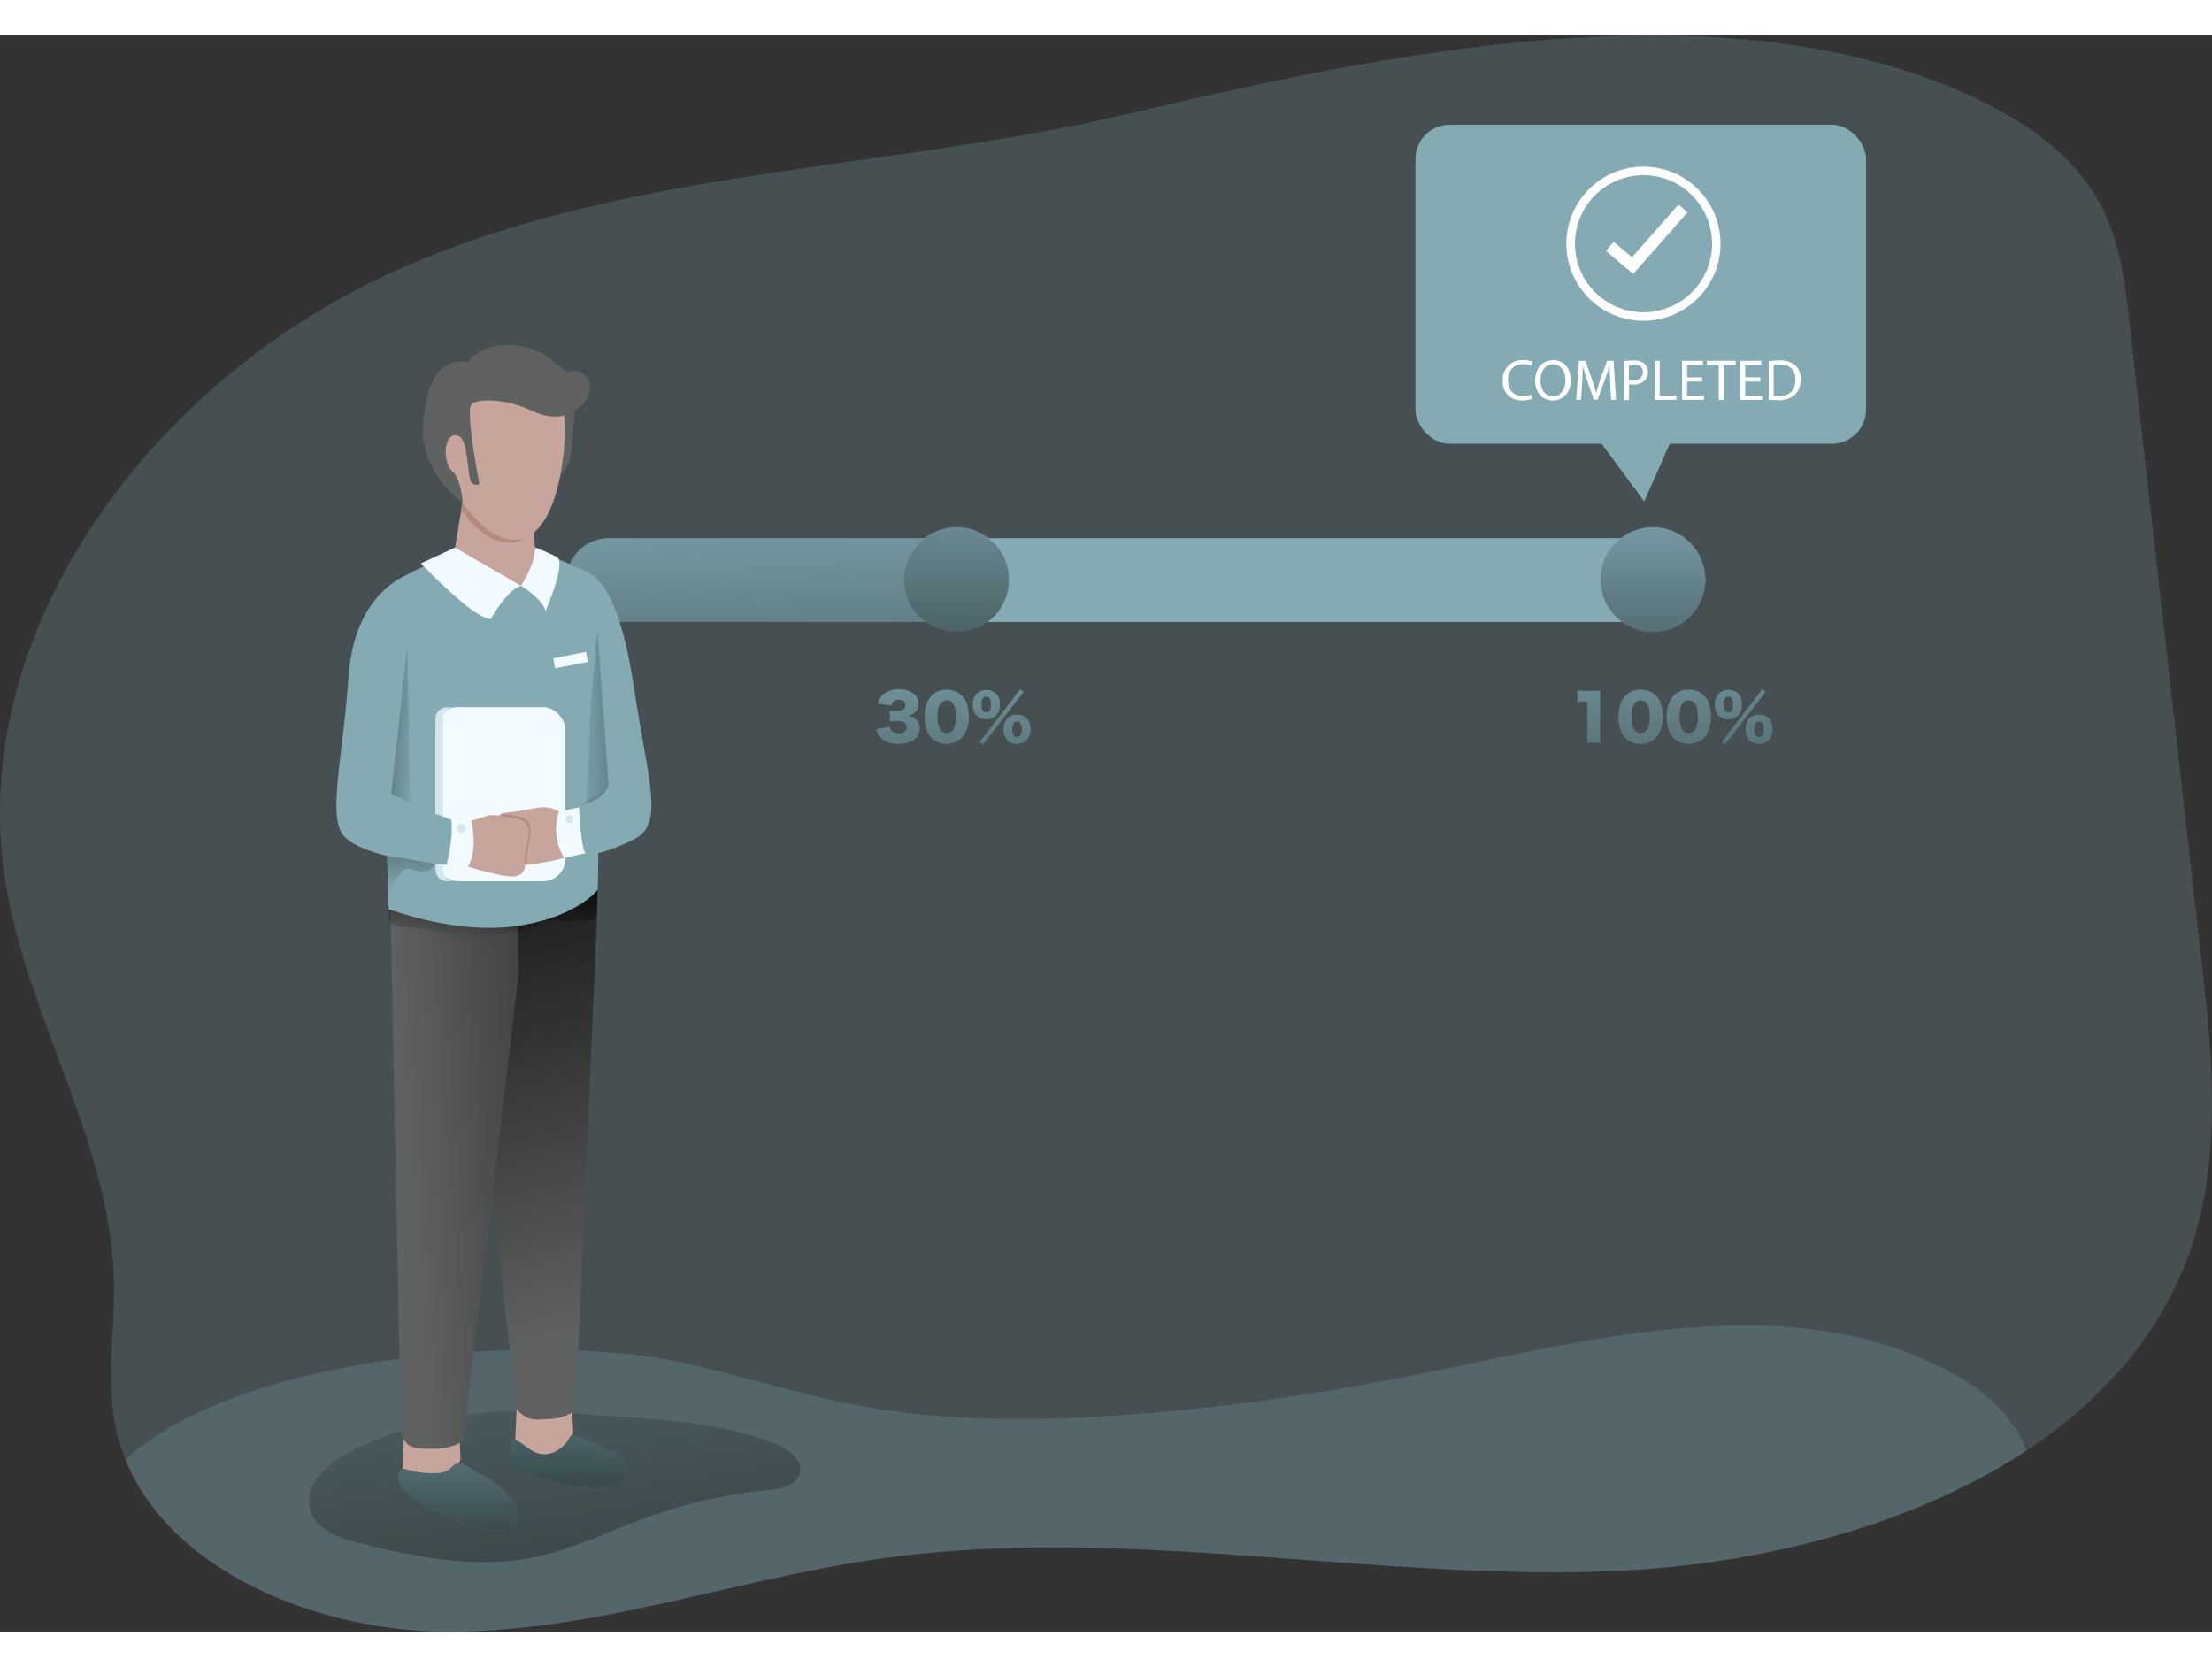 <svg id="Layer_1" data-name="Layer 1" xmlns="http://www.w3.org/2000/svg" xmlns:xlink="http://www.w3.org/1999/xlink" viewBox="0 0 557.59 402.4" width="406" height="306" class="illustration styles_illustrationTablet__1DWOa"><rect x="0" y="0" width="557.59" height="402.4" fill="#333333" stroke="none"/><defs><linearGradient id="linear-gradient" x1="134.99" y1="350.47" x2="172.29" y2="624.01" gradientUnits="userSpaceOnUse"><stop offset="0" stop-color="#010101" stop-opacity="0"></stop><stop offset="0.95" stop-color="#010101"></stop></linearGradient><linearGradient id="linear-gradient-2" x1="416.58" y1="111.75" x2="417.02" y2="227.97" xlink:href="#linear-gradient"></linearGradient><linearGradient id="linear-gradient-3" x1="402.56" y1="180.28" x2="405.95" y2="311.4" xlink:href="#linear-gradient"></linearGradient><linearGradient id="linear-gradient-4" x1="415.45" y1="179.94" x2="418.84" y2="311.06" xlink:href="#linear-gradient"></linearGradient><linearGradient id="linear-gradient-5" x1="427.57" y1="179.63" x2="430.96" y2="310.75" xlink:href="#linear-gradient"></linearGradient><linearGradient id="linear-gradient-6" x1="441.41" y1="179.27" x2="444.8" y2="310.39" xlink:href="#linear-gradient"></linearGradient><linearGradient id="linear-gradient-7" x1="228.39" y1="184.78" x2="231.78" y2="315.9" xlink:href="#linear-gradient"></linearGradient><linearGradient id="linear-gradient-8" x1="240.64" y1="184.46" x2="244.04" y2="315.59" xlink:href="#linear-gradient"></linearGradient><linearGradient id="linear-gradient-9" x1="254.49" y1="184.11" x2="257.88" y2="315.23" xlink:href="#linear-gradient"></linearGradient><linearGradient id="linear-gradient-10" x1="190.12" y1="145.64" x2="194.05" y2="329.52" xlink:href="#linear-gradient"></linearGradient><linearGradient id="linear-gradient-11" x1="244.61" y1="141.11" x2="242.07" y2="264.04" xlink:href="#linear-gradient"></linearGradient><linearGradient id="linear-gradient-12" x1="155.07" y1="366.52" x2="112.68" y2="206.01" xlink:href="#linear-gradient"></linearGradient><linearGradient id="linear-gradient-13" x1="105.16" y1="327.34" x2="215.93" y2="318.86" xlink:href="#linear-gradient"></linearGradient><linearGradient id="linear-gradient-14" x1="126.88" y1="269.05" x2="127.31" y2="243.4" xlink:href="#linear-gradient"></linearGradient><linearGradient id="linear-gradient-15" x1="147.43" y1="212.52" x2="187.27" y2="212.38" xlink:href="#linear-gradient"></linearGradient><linearGradient id="linear-gradient-16" x1="106" y1="173.85" x2="76.54" y2="172.15" xlink:href="#linear-gradient"></linearGradient><linearGradient id="linear-gradient-17" x1="106.41" y1="256.86" x2="106.41" y2="216.79" xlink:href="#linear-gradient"></linearGradient><linearGradient id="linear-gradient-18" x1="148.79" y1="187.62" x2="159.6" y2="249.72" xlink:href="#linear-gradient"></linearGradient><linearGradient id="linear-gradient-19" x1="118.69" y1="371.2" x2="117.42" y2="456.83" xlink:href="#linear-gradient"></linearGradient><linearGradient id="linear-gradient-20" x1="146.8" y1="358.97" x2="145.53" y2="444.59" xlink:href="#linear-gradient"></linearGradient></defs><title>Complete task 2</title><path d="M554.42,347.92c-7.44,20.68-22.16,37-40.92,49.41-29.78,19.63-69.73,29.29-106.95,30.44-60.73,1.86-121.82-11.74-181.89-3.25-36.31,5.14-71.45,18.27-108.16,18.45-33.54.15-70.78-15.23-82.14-43.42a47.42,47.42,0,0,1-2.52-8.34c-2.44-12-.12-24.44-.4-36.73C30.69,319.82,9.58,288.33,4.1,254c-9.51-59.37,31.35-119,87.56-148.8C150.5,74.1,222.25,75.57,286.77,60.43c65.22-15.36,151-33.72,214-4,12.7,6,24.66,14.43,31.13,26.2,5.21,9.45,6.47,20.29,7.68,30.86q8.94,79.26,17.88,158.47C560.38,297.36,563.15,323.68,554.42,347.92Z" transform="translate(-2.73 -40.57)" fill="#84abb4" opacity="0.24" style="isolation: isolate;"></path><path d="M513.5,397.33c-29.78,19.63-69.73,29.29-106.95,30.44-60.73,1.86-121.82-11.74-181.89-3.25-36.31,5.14-71.45,18.27-108.16,18.45-33.54.15-70.78-15.23-82.14-43.42,29.81-27.36,105.27-31.73,138.87-24.72,15.33,3.2,30.23,8.16,45.62,11.06,19.42,3.64,39.35,3.94,59.1,2.92,28.88-1.48,57.57-5.7,85.91-11.48,42.54-8.67,88.67-20.44,127.63-1.32,7.44,3.64,14.51,8.52,19.06,15.42A28.3,28.3,0,0,1,513.5,397.33Z" transform="translate(-2.73 -40.57)" fill="#84abb4" opacity="0.24" style="isolation: isolate;"></path><path d="M92,397.06c-6.27,3-13.16,9-10.89,15.6,1.65,4.8,7.29,6.72,12.21,7.94,14.38,3.56,29.39,6.57,43.91,3.62,9.59-1.94,18.45-6.39,27.64-9.77a128,128,0,0,1,31.61-7.24c3.09-.3,6.88-1,7.79-4,1.1-3.53-2.92-6.4-6.36-7.73-16.95-6.59-35.5-6.09-53.29-7.82A99.77,99.77,0,0,0,92,397.06Z" transform="translate(-2.73 -40.57)" fill="url(#linear-gradient)"></path><path d="M432.6,177.86A10.6,10.6,0,0,1,422,188.43H156.16a10.59,10.59,0,0,1-10.57-10.57,10.58,10.58,0,0,1,10.57-10.57H422A10.57,10.57,0,0,1,432.6,177.86Z" transform="translate(-2.73 -40.57)" fill="#84abb4"></path><circle cx="241.14" cy="137.17" r="13.21" fill="#84abb4"></circle><circle cx="416.67" cy="137.17" r="13.21" fill="#84abb4"></circle><circle cx="416.67" cy="137.17" r="13.21" fill="url(#linear-gradient-2)"></circle><rect x="356.8" y="22.52" width="113.58" height="80.42" rx="8.64" fill="#84abb4"></rect><polygon points="400.82 98.98 414.47 117.47 422.84 98.54 400.82 98.98" fill="#84abb4"></polygon><path d="M417,112.51a19.43,19.43,0,1,1,19.43-19.43A19.45,19.45,0,0,1,417,112.51Zm0-36.71A17.28,17.28,0,1,0,434.3,93.08,17.3,17.3,0,0,0,417,75.8Z" transform="translate(-2.73 -40.57)" fill="#fff"></path><polygon points="411.68 60.14 404.83 54.31 406.78 52.02 411.38 55.93 423.11 42.63 425.37 44.62 411.68 60.14" fill="#fff"></polygon><path d="M389,132.11a6.36,6.36,0,0,1-2.6.46,4.6,4.6,0,0,1-4.86-5,4.9,4.9,0,0,1,5.14-5.17,5.22,5.22,0,0,1,2.34.44l-.31,1a4.69,4.69,0,0,0-2-.41c-2.3,0-3.84,1.48-3.84,4.07,0,2.41,1.39,4,3.79,4a5.22,5.22,0,0,0,2.07-.41Z" transform="translate(-2.73 -40.57)" fill="#fff"></path><path d="M398.69,127.4c0,3.39-2.06,5.19-4.57,5.19s-4.43-2-4.43-5c0-3.13,1.95-5.17,4.58-5.17S398.69,124.48,398.69,127.4Zm-7.64.16c0,2.11,1.14,4,3.14,4s3.16-1.86,3.16-4.09c0-2-1-4-3.14-4S391.05,125.4,391.05,127.56Z" transform="translate(-2.73 -40.57)" fill="#fff"></path><path d="M408.63,128.1c-.07-1.37-.16-3-.14-4.25h-.05c-.33,1.15-.74,2.38-1.24,3.74l-1.74,4.78h-1l-1.6-4.69c-.46-1.39-.86-2.66-1.13-3.83h0c0,1.23-.11,2.88-.19,4.35l-.27,4.23h-1.21l.69-9.85h1.62l1.68,4.76c.41,1.21.74,2.3,1,3.32h.05c.25-1,.59-2.08,1-3.32l1.76-4.76h1.62l.61,9.85h-1.24Z" transform="translate(-2.73 -40.57)" fill="#fff"></path><path d="M412.07,122.7a13.84,13.84,0,0,1,2.44-.19,4.09,4.09,0,0,1,2.76.81,2.66,2.66,0,0,1,.86,2.06,2.88,2.88,0,0,1-.76,2.11,4.1,4.1,0,0,1-3,1.08,4.5,4.5,0,0,1-1-.09v4h-1.27Zm1.27,4.75a4.45,4.45,0,0,0,1.05.1c1.53,0,2.47-.75,2.47-2.11s-.92-1.93-2.32-1.93a5.12,5.12,0,0,0-1.2.11Z" transform="translate(-2.73 -40.57)" fill="#fff"></path><path d="M419.83,122.58h1.27v8.78h4.21v1.07h-5.48Z" transform="translate(-2.73 -40.57)" fill="#fff"></path><path d="M431.82,127.81H428v3.55h4.27v1.07h-5.54v-9.85H432v1.07H428v3.11h3.83Z" transform="translate(-2.73 -40.57)" fill="#fff"></path><path d="M436,123.66h-3v-1.08h7.29v1.08h-3v8.77H436Z" transform="translate(-2.73 -40.57)" fill="#fff"></path><path d="M446.48,127.81h-3.83v3.55h4.27v1.07h-5.54v-9.85h5.32v1.07h-4.05v3.11h3.83Z" transform="translate(-2.73 -40.57)" fill="#fff"></path><path d="M448.56,122.71a18,18,0,0,1,2.71-.2,5.68,5.68,0,0,1,4,1.22,4.58,4.58,0,0,1,1.38,3.54,5.21,5.21,0,0,1-1.41,3.83,6.07,6.07,0,0,1-4.36,1.41,21.67,21.67,0,0,1-2.31-.11Zm1.27,8.71a8,8,0,0,0,1.29.07c2.72,0,4.19-1.52,4.19-4.18,0-2.32-1.3-3.8-4-3.8a6.74,6.74,0,0,0-1.49.14Z" transform="translate(-2.73 -40.57)" fill="#fff"></path><path d="M400.35,205.69a10.54,10.54,0,0,0,1.88.11h2a16.23,16.23,0,0,0,1.94-.06,23.73,23.73,0,0,0-.11,2.52v8.21a16.94,16.94,0,0,0,.13,2.36h-3.42a18.52,18.52,0,0,0,.13-2.36v-8h-.63a16.21,16.21,0,0,0-1.91.11Z" transform="translate(-2.73 -40.57)" fill="#84abb4"></path><path d="M412.49,217.66a4.82,4.82,0,0,1-1.14-1.74,10.34,10.34,0,0,1-.62-3.59,9.25,9.25,0,0,1,1-4.34,5.12,5.12,0,0,1,4.56-2.47,5.34,5.34,0,0,1,3.81,1.45,5,5,0,0,1,1.14,1.74,10.37,10.37,0,0,1,.61,3.61,9.3,9.3,0,0,1-1,4.35,5.13,5.13,0,0,1-4.58,2.45A5.2,5.2,0,0,1,412.49,217.66Zm1.46-5.45c0,2.8.8,4.24,2.35,4.24s2.32-1.41,2.32-4.2-.82-4.08-2.34-4.08S414,209.65,414,212.21Z" transform="translate(-2.73 -40.57)" fill="#84abb4"></path><path d="M424.61,217.66a5.09,5.09,0,0,1-1.14-1.74,10.57,10.57,0,0,1-.61-3.59,9.13,9.13,0,0,1,1-4.34,5.1,5.1,0,0,1,4.56-2.47,5.3,5.3,0,0,1,3.8,1.45,5.07,5.07,0,0,1,1.15,1.74,10.37,10.37,0,0,1,.61,3.61,9.17,9.17,0,0,1-1,4.35,5.12,5.12,0,0,1-4.57,2.45A5.2,5.2,0,0,1,424.61,217.66Zm1.46-5.45c0,2.8.8,4.24,2.35,4.24s2.32-1.41,2.32-4.2-.81-4.08-2.33-4.08S426.07,209.65,426.07,212.21Z" transform="translate(-2.73 -40.57)" fill="#84abb4"></path><path d="M435.94,212a3.76,3.76,0,0,1-.94-2.75,3.81,3.81,0,0,1,1-2.78,3.41,3.41,0,0,1,2.43-.89,3.36,3.36,0,0,1,2.43.89,3.81,3.81,0,0,1,.94,2.76,3.77,3.77,0,0,1-1,2.79,3.36,3.36,0,0,1-2.41.89A3.4,3.4,0,0,1,435.94,212Zm11-6.58.83.63-10.21,13.25-.82-.63Zm-9.76,3.81c0,1.31.41,2,1.21,2s1.19-.67,1.19-2-.41-2-1.19-2S437.18,207.91,437.18,209.2Zm6.52,9a4.5,4.5,0,0,1,0-5.53,3.4,3.4,0,0,1,2.44-.89c2.13,0,3.37,1.34,3.37,3.65a3.8,3.8,0,0,1-1,2.79,3.74,3.74,0,0,1-4.87,0Zm1.24-2.8c0,1.34.4,2,1.2,2s1.21-.67,1.21-2-.41-1.93-1.19-1.93S444.94,214.12,444.94,215.39Z" transform="translate(-2.73 -40.57)" fill="#84abb4"></path><path d="M227.05,214.85a1.73,1.73,0,0,0,.44,1,2.44,2.44,0,0,0,1.8.67c1.23,0,2-.61,2-1.57a1.35,1.35,0,0,0-.84-1.34,4.39,4.39,0,0,0-1.46-.21,18,18,0,0,0-1.93.1v-2.7a14.38,14.38,0,0,0,1.66.1c1.49,0,2.23-.5,2.23-1.51,0-.84-.6-1.33-1.63-1.33a1.68,1.68,0,0,0-1.91,1.44L224,209a4.5,4.5,0,0,1,1.05-2,5.59,5.59,0,0,1,4.31-1.57,5.7,5.7,0,0,1,4,1.33,3,3,0,0,1,.88,2.23c0,1.66-.89,2.69-2.69,3.11a3.61,3.61,0,0,1,2,.83,3.12,3.12,0,0,1,1,2.32,3.5,3.5,0,0,1-.63,2.09,3.81,3.81,0,0,1-1.47,1.17,8.35,8.35,0,0,1-3.26.61,7.18,7.18,0,0,1-3.65-.87,4.24,4.24,0,0,1-1.61-2,4.73,4.73,0,0,1-.27-.83Z" transform="translate(-2.73 -40.57)" fill="#84abb4"></path><path d="M237.57,217.66a5,5,0,0,1-1.15-1.74,10.57,10.57,0,0,1-.61-3.59,9.13,9.13,0,0,1,1-4.34,5.1,5.1,0,0,1,4.56-2.47,5.3,5.3,0,0,1,3.8,1.45,5.07,5.07,0,0,1,1.15,1.74,10.37,10.37,0,0,1,.61,3.61,9.17,9.17,0,0,1-1,4.35,5.56,5.56,0,0,1-8.36,1Zm1.45-5.45c0,2.8.8,4.24,2.35,4.24s2.32-1.41,2.32-4.2-.81-4.08-2.33-4.08S239,209.65,239,212.21Z" transform="translate(-2.73 -40.57)" fill="#84abb4"></path><path d="M248.89,212a3.76,3.76,0,0,1-.94-2.75,3.81,3.81,0,0,1,1-2.78,3.76,3.76,0,0,1,4.86,0,3.81,3.81,0,0,1,.94,2.76,3.77,3.77,0,0,1-1,2.79,3.73,3.73,0,0,1-4.86,0Zm11-6.58.83.63-10.21,13.25-.82-.63Zm-9.76,3.81c0,1.31.41,2,1.21,2s1.19-.67,1.19-2-.41-2-1.19-2S250.13,207.91,250.13,209.2Zm6.52,9a4.52,4.52,0,0,1,0-5.53,3.44,3.44,0,0,1,2.45-.89c2.13,0,3.37,1.34,3.37,3.65a3.8,3.8,0,0,1-1,2.79,3.74,3.74,0,0,1-4.87,0Zm1.24-2.8c0,1.34.4,2,1.2,2s1.21-.67,1.21-2-.41-1.93-1.19-1.93S257.89,214.12,257.89,215.39Z" transform="translate(-2.73 -40.57)" fill="#84abb4"></path><path d="M400.35,205.69a10.54,10.54,0,0,0,1.88.11h2a16.23,16.23,0,0,0,1.94-.06,23.73,23.73,0,0,0-.11,2.52v8.21a16.94,16.94,0,0,0,.13,2.36h-3.42a18.52,18.52,0,0,0,.13-2.36v-8h-.63a16.21,16.21,0,0,0-1.91.11Z" transform="translate(-2.73 -40.57)" fill="url(#linear-gradient-3)"></path><path d="M412.49,217.66a4.82,4.82,0,0,1-1.14-1.74,10.34,10.34,0,0,1-.62-3.59,9.25,9.25,0,0,1,1-4.34,5.12,5.12,0,0,1,4.56-2.47,5.34,5.34,0,0,1,3.81,1.45,5,5,0,0,1,1.14,1.74,10.37,10.37,0,0,1,.61,3.61,9.3,9.3,0,0,1-1,4.35,5.13,5.13,0,0,1-4.58,2.45A5.2,5.2,0,0,1,412.49,217.66Zm1.46-5.45c0,2.8.8,4.24,2.35,4.24s2.32-1.41,2.32-4.2-.82-4.08-2.34-4.08S414,209.65,414,212.21Z" transform="translate(-2.73 -40.57)" fill="url(#linear-gradient-4)"></path><path d="M424.61,217.66a5.09,5.09,0,0,1-1.14-1.74,10.57,10.57,0,0,1-.61-3.59,9.13,9.13,0,0,1,1-4.34,5.1,5.1,0,0,1,4.56-2.47,5.3,5.3,0,0,1,3.8,1.45,5.07,5.07,0,0,1,1.15,1.74,10.37,10.37,0,0,1,.61,3.61,9.17,9.17,0,0,1-1,4.35,5.12,5.12,0,0,1-4.57,2.45A5.2,5.2,0,0,1,424.61,217.66Zm1.46-5.45c0,2.8.8,4.24,2.35,4.24s2.32-1.41,2.32-4.2-.81-4.08-2.33-4.08S426.07,209.65,426.07,212.21Z" transform="translate(-2.73 -40.57)" fill="url(#linear-gradient-5)"></path><path d="M435.94,212a3.76,3.76,0,0,1-.94-2.75,3.81,3.81,0,0,1,1-2.78,3.41,3.41,0,0,1,2.43-.89,3.36,3.36,0,0,1,2.43.89,3.81,3.81,0,0,1,.94,2.76,3.77,3.77,0,0,1-1,2.79,3.36,3.36,0,0,1-2.41.89A3.4,3.4,0,0,1,435.94,212Zm11-6.58.83.63-10.21,13.25-.82-.63Zm-9.76,3.81c0,1.31.41,2,1.21,2s1.19-.67,1.19-2-.41-2-1.19-2S437.18,207.91,437.18,209.2Zm6.52,9a4.5,4.5,0,0,1,0-5.53,3.4,3.4,0,0,1,2.44-.89c2.13,0,3.37,1.34,3.37,3.65a3.8,3.8,0,0,1-1,2.79,3.74,3.74,0,0,1-4.87,0Zm1.24-2.8c0,1.34.4,2,1.2,2s1.21-.67,1.21-2-.41-1.93-1.19-1.93S444.94,214.12,444.94,215.39Z" transform="translate(-2.73 -40.57)" fill="url(#linear-gradient-6)"></path><path d="M227.05,214.85a1.73,1.73,0,0,0,.44,1,2.44,2.44,0,0,0,1.8.67c1.23,0,2-.61,2-1.57a1.35,1.35,0,0,0-.84-1.34,4.39,4.39,0,0,0-1.46-.21,18,18,0,0,0-1.93.1v-2.7a14.38,14.38,0,0,0,1.66.1c1.49,0,2.23-.5,2.23-1.51,0-.84-.6-1.33-1.63-1.33a1.68,1.68,0,0,0-1.91,1.44L224,209a4.5,4.5,0,0,1,1.05-2,5.59,5.59,0,0,1,4.31-1.57,5.7,5.7,0,0,1,4,1.33,3,3,0,0,1,.88,2.23c0,1.66-.89,2.69-2.69,3.11a3.61,3.61,0,0,1,2,.83,3.12,3.12,0,0,1,1,2.32,3.5,3.5,0,0,1-.63,2.09,3.81,3.81,0,0,1-1.47,1.17,8.35,8.35,0,0,1-3.26.61,7.18,7.18,0,0,1-3.65-.87,4.24,4.24,0,0,1-1.61-2,4.73,4.73,0,0,1-.27-.83Z" transform="translate(-2.73 -40.57)" fill="url(#linear-gradient-7)"></path><path d="M237.57,217.66a5,5,0,0,1-1.15-1.74,10.57,10.57,0,0,1-.61-3.59,9.13,9.13,0,0,1,1-4.34,5.1,5.1,0,0,1,4.56-2.47,5.3,5.3,0,0,1,3.8,1.45,5.07,5.07,0,0,1,1.15,1.74,10.37,10.37,0,0,1,.61,3.61,9.17,9.17,0,0,1-1,4.35,5.56,5.56,0,0,1-8.36,1Zm1.45-5.45c0,2.8.8,4.24,2.35,4.24s2.32-1.41,2.32-4.2-.81-4.08-2.33-4.08S239,209.65,239,212.21Z" transform="translate(-2.73 -40.57)" fill="url(#linear-gradient-8)"></path><path d="M248.89,212a3.76,3.76,0,0,1-.94-2.75,3.81,3.81,0,0,1,1-2.78,3.76,3.76,0,0,1,4.86,0,3.81,3.81,0,0,1,.94,2.76,3.77,3.77,0,0,1-1,2.79,3.73,3.73,0,0,1-4.86,0Zm11-6.58.83.63-10.21,13.25-.82-.63Zm-9.76,3.81c0,1.31.41,2,1.21,2s1.19-.67,1.19-2-.41-2-1.19-2S250.13,207.91,250.13,209.2Zm6.52,9a4.52,4.52,0,0,1,0-5.53,3.44,3.44,0,0,1,2.45-.89c2.13,0,3.37,1.34,3.37,3.65a3.8,3.8,0,0,1-1,2.79,3.74,3.74,0,0,1-4.87,0Zm1.24-2.8c0,1.34.4,2,1.2,2s1.21-.67,1.21-2-.41-1.93-1.19-1.93S257.89,214.12,257.89,215.39Z" transform="translate(-2.73 -40.57)" fill="url(#linear-gradient-9)"></path><path d="M236.13,188.43h-80a10.59,10.59,0,0,1-10.57-10.57,10.58,10.58,0,0,1,10.57-10.57H235.8a13.17,13.17,0,0,0,.33,21.14Z" transform="translate(-2.73 -40.57)" fill="url(#linear-gradient-10)"></path><path d="M257.06,177.74A13.21,13.21,0,0,1,243.87,191a13.05,13.05,0,0,1-7.74-2.52,13.17,13.17,0,0,1-.33-21.14,13,13,0,0,1,8.07-2.77A13.21,13.21,0,0,1,257.06,177.74Z" transform="translate(-2.73 -40.57)" fill="url(#linear-gradient-11)"></path><path d="M146.88,385.45l.33,7.3a9.74,9.74,0,0,1-6.51,6,9.43,9.43,0,0,1-8.19-1.69l.52-12.22" transform="translate(-2.73 -40.57)" fill="#c8a59c"></path><path d="M118.48,392.11l.33,7.3a9.73,9.73,0,0,1-6.51,6,9.41,9.41,0,0,1-8.19-1.68l.51-12.23" transform="translate(-2.73 -40.57)" fill="#c8a59c"></path><path d="M153.14,265.09l-5.33,122a11.43,11.43,0,0,1-6.41,2.22c-4.47.26-5.28.58-8.5-2.35L118.8,259.78l34.62-3.9Z" transform="translate(-2.73 -40.57)" fill="#606161"></path><path d="M153.14,265.09l-5.33,122a11.43,11.43,0,0,1-6.41,2.22c-4.47.26-5.28.58-8.5-2.35L118.8,259.78l34.62-3.9Z" transform="translate(-2.73 -40.57)" fill="url(#linear-gradient-12)"></path><path d="M133.48,276.71l-14,118s-2,2.07-7.48,2.14c-6.24.08-6.8-.77-8.2-3.92L101.1,257.59l32.05,5.46Z" transform="translate(-2.73 -40.57)" fill="#606161"></path><path d="M133.48,276.71l-14,118s-2,2.07-7.48,2.14c-6.24.08-6.8-.77-8.2-3.92L101.1,257.59l32.05,5.46Z" transform="translate(-2.73 -40.57)" fill="url(#linear-gradient-13)"></path><path d="M137.88,264.92a73.33,73.33,0,0,1-13.46,3.15c-6,.62-12.41-2.31-17.19-2.55-6.35-.33-6.52-.53-6.52-4.67,0-2.08,52.74-7.07,52.74-7.07s-.24,3.81-.23,7.33c0,2.65-1.13,2.5-5.93,2.77S141.61,262.7,137.88,264.92Z" transform="translate(-2.73 -40.57)" fill="url(#linear-gradient-14)"></path><path d="M117.07,171.78s-8.85,2.29-15.16,6.89c-3.9,2.84-1.2,82.18-1.2,82.18.38-.06,17.33,6.81,33.72,4,14-2.4,19-8.95,19-8.95s1.26-76.13-1.45-79.26c-1.22-1.4-14.49-6.3-14.49-6.3S131.68,179,117.07,171.78Z" transform="translate(-2.73 -40.57)" fill="#84abb4"></path><rect x="109.77" y="169.32" width="32.76" height="43.89" rx="5.67" fill="#f2fbff"></rect><path d="M114.41,250.85v-38a2.93,2.93,0,0,1,2.93-2.93h-1.91a2.93,2.93,0,0,0-2.93,2.93v38a2.93,2.93,0,0,0,2.93,2.93h1.91A2.93,2.93,0,0,1,114.41,250.85Z" transform="translate(-2.73 -40.57)" fill="#d2e8ec"></path><path d="M145,137a21.07,21.07,0,0,0-1.52-6.74h0s5-2.56,4,6.64.11,10-3.63,15l-.81-2C144,145.18,145.39,142.88,145,137Z" transform="translate(-2.73 -40.57)" fill="#606161"></path><path d="M120,154.15l-2.89,17.63s6.48,9.49,14.67,8.08,6.16-5.25,6.16-5.25l-1.06-14.89S129.44,161,120,154.15Z" transform="translate(-2.73 -40.57)" fill="#c8a59c"></path><path d="M118.94,160.34l1-6.19c9.48,6.88,14.38,3.95,14.38,3.95l2.29,8a7.67,7.67,0,0,1-4.87,2.33C127.22,168.77,122.63,165.22,118.94,160.34Z" transform="translate(-2.73 -40.57)" fill="#b58b81"></path><path d="M117.41,169.66l-8.57,4s13.53,14.29,17.65,14c0,0,3.89-7.23,7.55-8.37Z" transform="translate(-2.73 -40.57)" fill="#f2fbff"></path><path d="M151,176.13s7.29.81,11.41,28.1c3.82,25.27,7.88,35.06.09,39-10.77,5.41-15.26,3.91-15.26,3.91s-3.69-7.53-1.57-12.66c0,0,2.69-1,7.9-3.39l-.16-19.3S141,172.25,151,176.13Z" transform="translate(-2.73 -40.57)" fill="#84abb4"></path><path d="M137.32,172.11a25.53,25.53,0,0,1-3.28,7.22c.8.31,6.05,4,6.14,6.45,0,0,5.21-11.8,3.06-13.66a54.91,54.91,0,0,0-5.55-2.46Z" transform="translate(-2.73 -40.57)" fill="#f2fbff"></path><path d="M105.4,176.58s-13.28,4.29-14.79,25.49c-1.36,19.27-4.82,33.35-2,39.07,3.66,7.46,29.26,8.7,29.26,8.7a27.35,27.35,0,0,0-.46-11.17l-14-5.59S105.63,179.89,105.4,176.58Z" transform="translate(-2.73 -40.57)" fill="#84abb4"></path><path d="M153.38,190.75l2.71,38.13c.24,3.34-5.71,5.37-5.71,5.37s1.17-18.61,1-19.5S152.9,193.48,153.38,190.75Z" transform="translate(-2.73 -40.57)" fill="url(#linear-gradient-15)"></path><path d="M112.54,141.31c.7,9.79,10.73,27.07,20.51,26.37S145.66,146.75,145,137s-6.19-15.32-16-14.63A17.76,17.76,0,0,0,112.54,141.31Z" transform="translate(-2.73 -40.57)" fill="#c8a59c"></path><path d="M120.74,122.93s3-5.19,12.15-4.18,11.31,7.49,13.73,6.49,6.84,2.83,3.83,7.19-7.9,5.54-13.91,2.65-13.5-3.19-15-1.42,2,19.78,2,19.78,0,.83-1.66.12-.61-11.59-4-12.18-3.69,6.93-1,9.2c2.08,1.76,2.5,7.78,2.5,7.78s-10.75-7.19-10-19.69S114.84,121.69,120.74,122.93Z" transform="translate(-2.73 -40.57)" fill="#606161"></path><path d="M144.63,237.12a6.85,6.85,0,0,0-4.75-2c-2.86.05-5.27,1.05-9.4,1.34s-1.37,4.11-1.18,6.72-.41,5.84.47,6.61,15.68-1.12,17.22-2.89C147.71,246.08,147.22,238.6,144.63,237.12Z" transform="translate(-2.73 -40.57)" fill="#c8a59c"></path><path d="M148.64,235.18s.56,10.74,1.65,11.5l-5.31,1.2a13.8,13.8,0,0,1-1.33-11.57Z" transform="translate(-2.73 -40.57)" fill="#f2fbff"></path><circle cx="143.53" cy="197.55" r="1.01" fill="#d2e8ec"></circle><path d="M135.57,248.3c-.24-1.86.64-3.65.9-6.84s-1.8-4-4.82-4.33c-.82-.09-1.47-.2-2-.28-2.81.68-.57,4.09-.41,6.48s-.38,5.72.44,6.47c.34.31,2.92.17,5.92-.22A5,5,0,0,0,135.57,248.3Z" transform="translate(-2.73 -40.57)" fill="#b58b81"></path><path d="M148.64,235.18s.56,10.74,1.65,11.5l-5.31,1.2a13.8,13.8,0,0,1-1.33-11.57Z" transform="translate(-2.73 -40.57)" fill="#f2fbff"></path><circle cx="143.53" cy="197.55" r="1.01" fill="#d2e8ec"></circle><polygon points="102.67 153.94 98.6 191.2 103.38 193.41 102.67 153.94" fill="url(#linear-gradient-16)"></polygon><path d="M112.45,249.35l-12.08-2,.34,13.46s1.33-11.93,5.9-10S112.45,249.35,112.45,249.35Z" transform="translate(-2.73 -40.57)" fill="url(#linear-gradient-17)"></path><polygon points="153.47 189.75 145.66 194.37 150.97 192.51 153.47 189.75" fill="url(#linear-gradient-18)"></polygon><path d="M137.43,157.58s-.27-.24-2.33-.1a30.28,30.28,0,0,1-7.25-.51c-1.58-.4-2.34-.16-2.19,2s1.84,4,6,4.22c4.65.25,6.6-1.5,7-3.59C138.87,158,138,157.54,137.43,157.58Z" transform="translate(-2.73 -40.57)" fill="#c8a59c"></path><path d="M119.53,239a41.72,41.72,0,0,0,5.14-1.44c2.21-.83,2.9-.35,6.15,0s5.46,1.17,5.18,4.42-1.22,5.08-1,7-.35,3.53-3.18,3.6-12.33-2.83-12.33-2.83" transform="translate(-2.73 -40.57)" fill="#c8a59c"></path><path d="M116.44,238.12h4.93s2.12,7.11-.64,12l-5.49-.2S117.13,243.05,116.44,238.12Z" transform="translate(-2.73 -40.57)" fill="#f2fbff"></path><ellipse cx="116.2" cy="199.89" rx="1.08" ry="1.14" fill="#d2e8ec"></ellipse><polygon points="148.13 157.93 139.9 159.52 139.5 156.99 147.74 155.39 148.13 157.93" fill="#f2fbff"></polygon><path d="M123.52,403.06a23.28,23.28,0,0,1,7.64,5.94c1.22,1.45,2.31,3.29,1.89,5.13a4.43,4.43,0,0,1-2.67,3,8,8,0,0,1-4.07.44,27.31,27.31,0,0,1-7-2.08c-4.34-1.72-8.71-3.53-12.47-6.29-1.78-1.31-3.52-3.05-3.67-5.26,0-.85.31-1.89,1.15-2a2.26,2.26,0,0,1,1.06.14,22.42,22.42,0,0,0,7.64.87,5.44,5.44,0,0,0,2.73-.78c.78-.49,1.31-1.53,2.3-1.62C119.51,400.33,122.2,402.42,123.52,403.06Z" transform="translate(-2.73 -40.57)" fill="#84abb4"></path><path d="M131.68,395.81c0-.5.06-1.15.55-1.26a1,1,0,0,1,.68.14c1.87.94,3.35,2.62,5.35,3.25,3.07,1,6.5-1,8-3.87a1.18,1.18,0,0,1,.53-.61,1.1,1.1,0,0,1,.81.09,70.82,70.82,0,0,1,9.74,4.24c1.74,1,3.58,2.44,3.59,4.43a4.1,4.1,0,0,1-2.36,3.44,10.3,10.3,0,0,1-4.26.89A41.5,41.5,0,0,1,139,404.27c-2.11-.74-5.32-1.64-7-3.22C130.79,399.84,131.73,397.45,131.68,395.81Z" transform="translate(-2.73 -40.57)" fill="#84abb4"></path><path d="M123.52,403.06a23.28,23.28,0,0,1,7.64,5.94c1.22,1.45,2.31,3.29,1.89,5.13a4.43,4.43,0,0,1-2.67,3,8,8,0,0,1-4.07.44,27.31,27.31,0,0,1-7-2.08c-4.34-1.72-8.71-3.53-12.47-6.29-1.78-1.31-3.52-3.05-3.67-5.26,0-.85.31-1.89,1.15-2a2.26,2.26,0,0,1,1.06.14,22.42,22.42,0,0,0,7.64.87,5.44,5.44,0,0,0,2.73-.78c.78-.49,1.31-1.53,2.3-1.62C119.51,400.33,122.2,402.42,123.52,403.06Z" transform="translate(-2.73 -40.57)" fill="url(#linear-gradient-19)"></path><path d="M131.68,395.81c0-.5.06-1.15.55-1.26a1,1,0,0,1,.68.14c1.87.94,3.35,2.62,5.35,3.25,3.07,1,6.5-1,8-3.87a1.18,1.18,0,0,1,.53-.61,1.1,1.1,0,0,1,.81.09,70.82,70.82,0,0,1,9.74,4.24c1.74,1,3.58,2.44,3.59,4.43a4.1,4.1,0,0,1-2.36,3.44,10.3,10.3,0,0,1-4.26.89A41.5,41.5,0,0,1,139,404.27c-2.11-.74-5.32-1.64-7-3.22C130.79,399.84,131.73,397.45,131.68,395.81Z" transform="translate(-2.73 -40.57)" fill="url(#linear-gradient-20)"></path></svg>